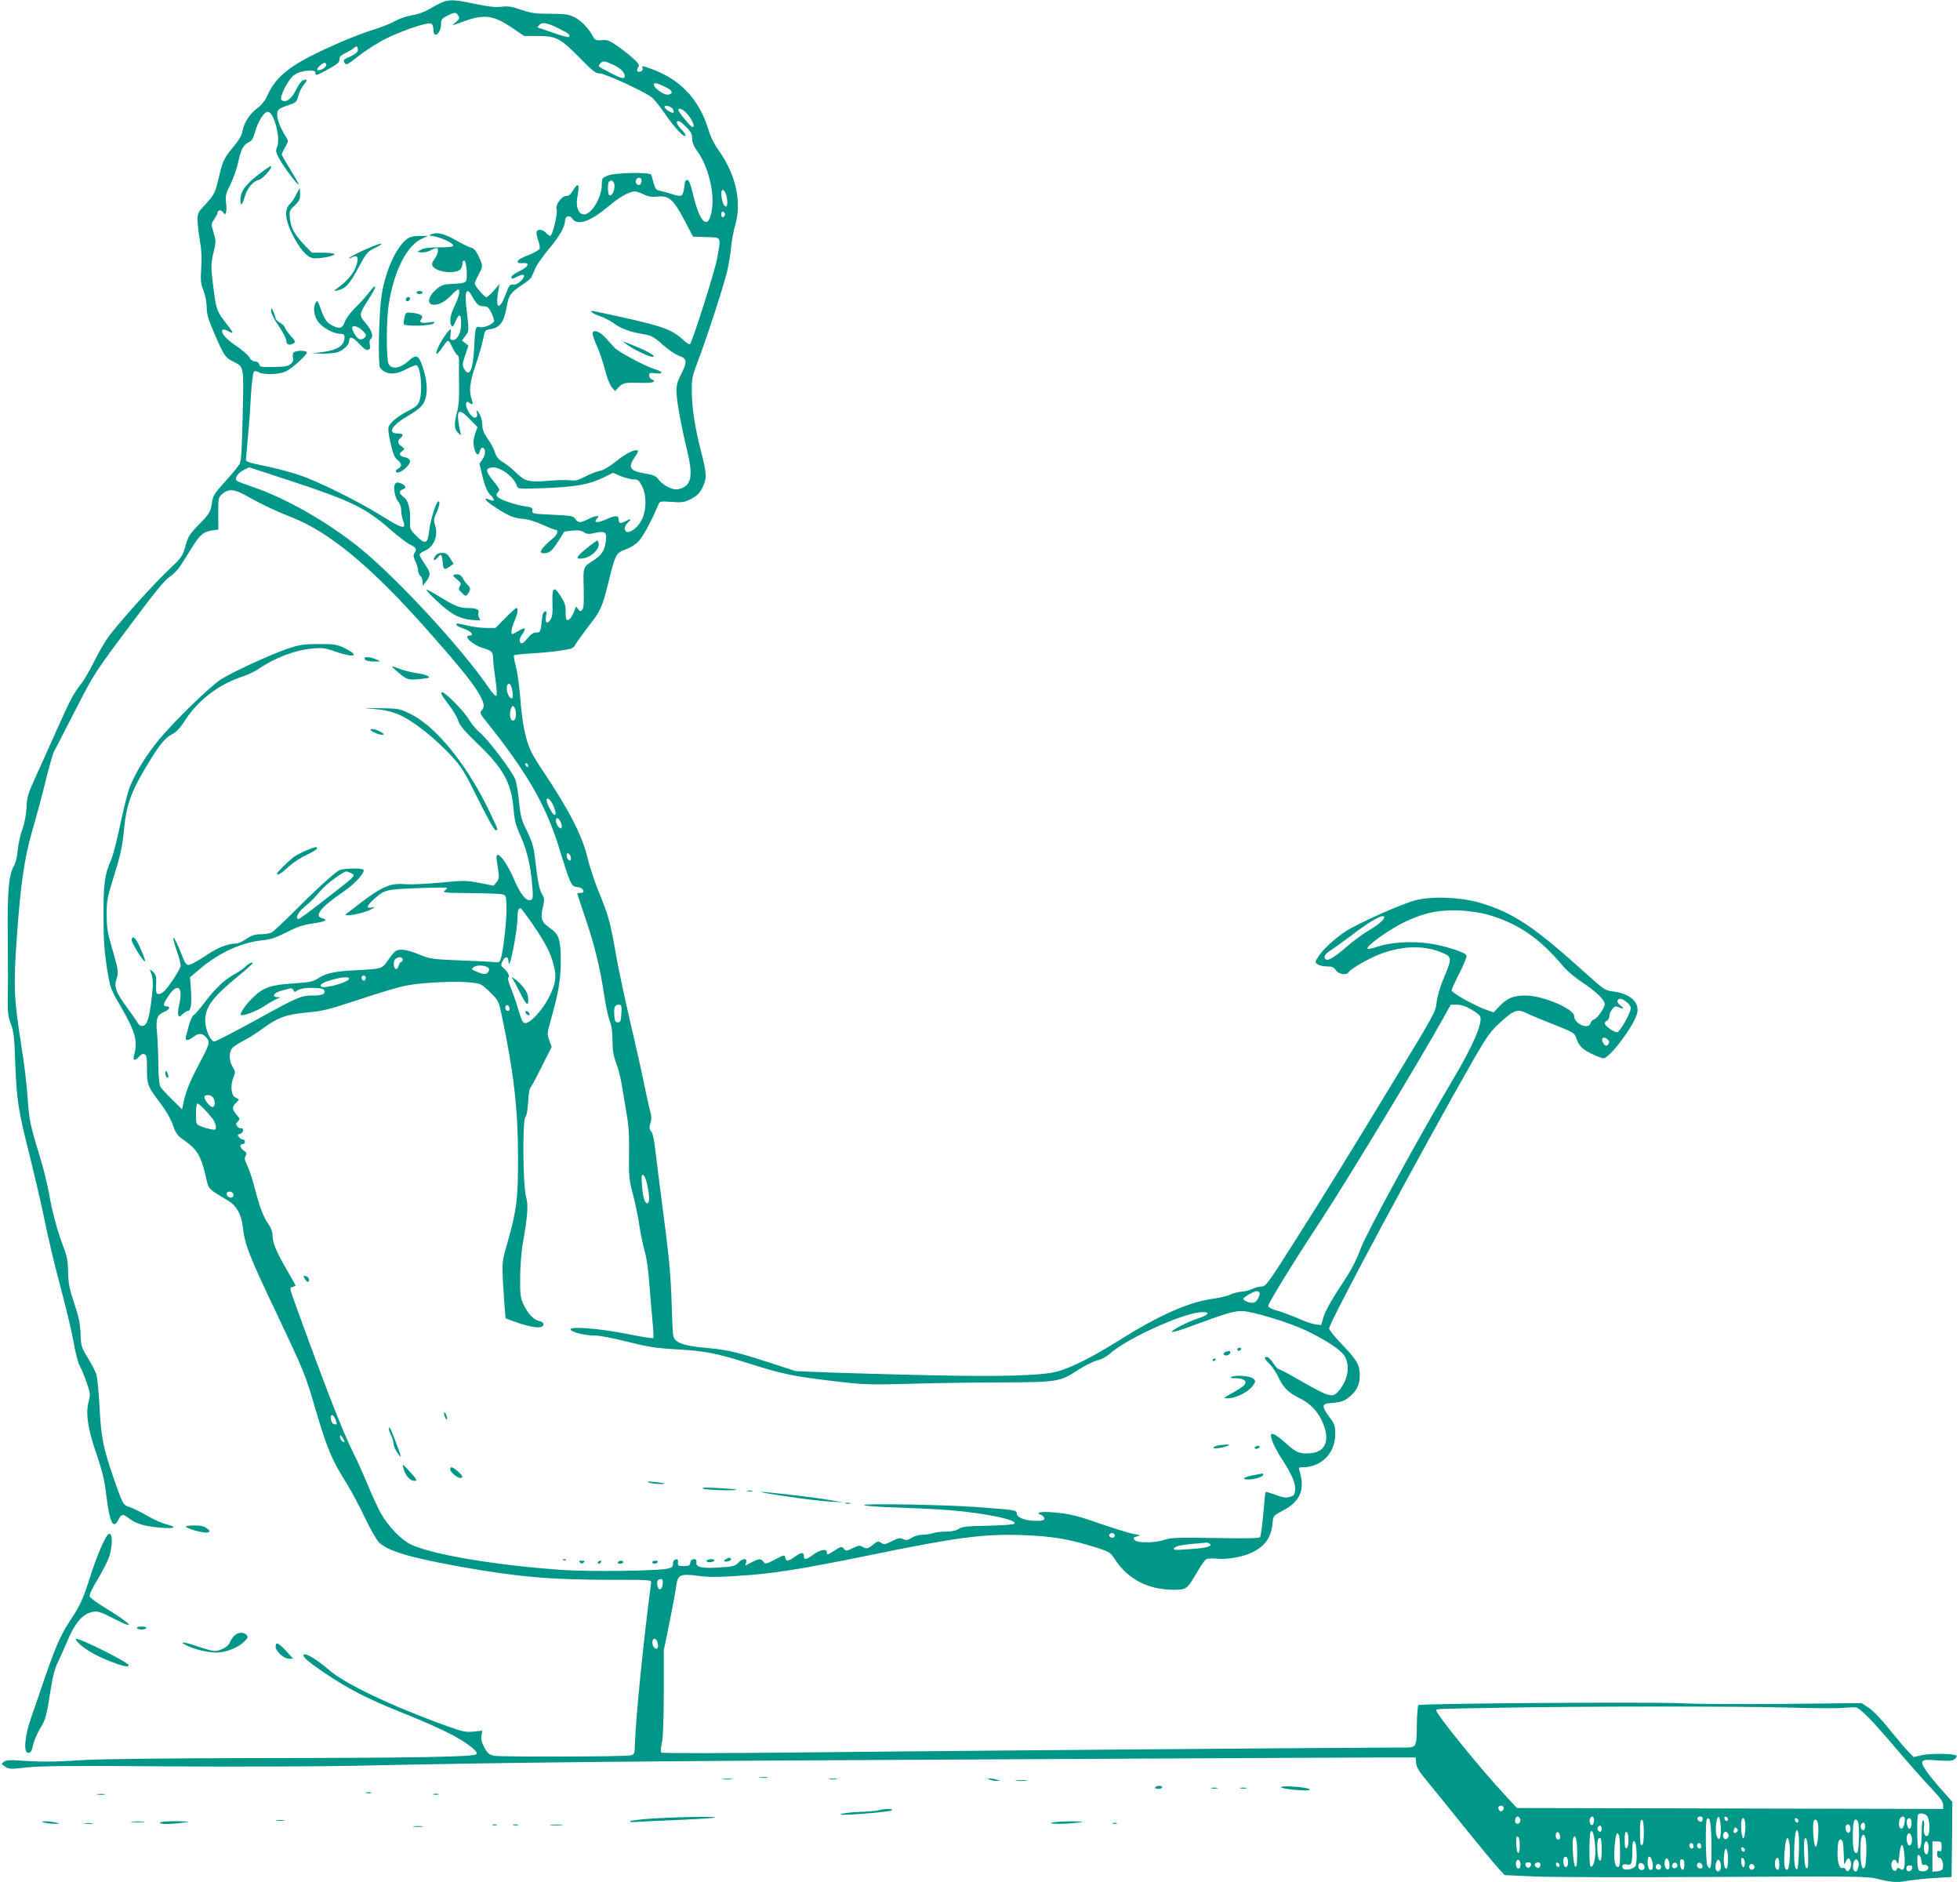 <?xml version="1.0" standalone="no"?>
<!DOCTYPE svg PUBLIC "-//W3C//DTD SVG 20010904//EN"
 "http://www.w3.org/TR/2001/REC-SVG-20010904/DTD/svg10.dtd">
<svg version="1.0" xmlns="http://www.w3.org/2000/svg"
 width="1280pt" height="1229pt" viewBox="0 0 1280 1229"
 preserveAspectRatio="xMidYMid meet">
<g transform="translate(0,1229) scale(0.1,-0.1)"
fill="#009688" stroke="none">
<path d="M2895 12278 c-16 -6 -55 -26 -85 -44 -35 -21 -78 -37 -118 -43 -36
-6 -85 -23 -115 -40 -29 -16 -92 -41 -142 -56 -49 -15 -142 -50 -205 -78 -322
-139 -424 -214 -487 -357 -12 -27 -37 -57 -61 -75 -51 -38 -88 -95 -98 -148
-4 -29 -22 -60 -56 -101 -64 -76 -74 -97 -98 -201 -25 -106 -30 -116 -91 -182
-45 -47 -49 -56 -49 -100 0 -26 7 -86 15 -133 11 -59 14 -114 9 -180 -5 -82
-3 -102 15 -148 12 -31 21 -75 21 -108 0 -45 10 -79 50 -171 62 -145 71 -158
123 -184 72 -37 69 -21 62 -348 -5 -222 -9 -300 -20 -320 -7 -14 -49 -65 -93
-113 -69 -76 -81 -94 -87 -135 -9 -65 -17 -78 -91 -153 -56 -58 -66 -74 -83
-135 -18 -67 -23 -74 -114 -160 -99 -94 -312 -331 -383 -425 -23 -30 -67 -104
-97 -165 -30 -60 -69 -128 -87 -150 -50 -62 -74 -109 -164 -311 -46 -104 -108
-241 -137 -304 -46 -102 -53 -124 -56 -195 -3 -50 -13 -102 -27 -140 -13 -33
-26 -93 -30 -134 -4 -45 -14 -87 -25 -105 -34 -55 -44 -171 -40 -471 1 -154 2
-329 0 -390 -2 -93 1 -119 20 -170 19 -51 23 -89 29 -265 9 -234 19 -301 95
-600 29 -118 67 -280 84 -360 40 -194 72 -329 131 -550 27 -102 59 -239 71
-305 11 -66 29 -134 39 -151 10 -17 30 -66 45 -108 25 -71 26 -81 15 -122 -22
-78 -8 -181 49 -344 39 -114 53 -172 65 -271 23 -186 45 -229 81 -159 19 37
27 37 70 4 43 -33 100 -49 197 -58 96 -9 121 2 47 21 -30 7 -88 33 -129 57
-41 24 -92 49 -113 56 -44 14 -44 14 -107 195 -66 191 -80 262 -90 459 -5 98
-15 195 -21 214 -7 20 -32 68 -56 107 -41 67 -44 76 -47 155 -2 66 -11 111
-41 200 -32 95 -39 131 -40 205 -2 71 -8 105 -29 159 -40 104 -72 220 -95 348
-11 64 -38 174 -60 244 -65 211 -71 243 -81 392 -5 78 -23 227 -40 330 -49
309 -53 391 -30 715 25 347 49 512 99 687 22 74 61 218 86 319 25 101 51 194
58 205 7 11 68 131 137 265 123 241 128 248 350 545 169 227 236 309 267 329
26 16 57 49 80 86 21 33 55 87 76 121 44 69 70 90 125 97 l38 5 -1 105 c0 102
1 105 28 129 42 36 80 31 172 -22 81 -46 187 -96 283 -133 239 -94 507 -314
857 -706 212 -238 314 -362 358 -436 40 -69 45 -94 22 -118 -12 -15 -10 -22
22 -61 284 -354 408 -572 497 -878 20 -65 44 -139 55 -164 17 -41 24 -47 53
-50 38 -3 55 -38 19 -38 -12 0 -21 -2 -21 -5 0 -3 25 -77 55 -166 59 -175 94
-318 121 -499 9 -63 25 -137 35 -163 13 -33 19 -74 19 -131 0 -64 6 -99 24
-147 13 -35 29 -95 35 -134 6 -38 20 -122 31 -185 16 -90 20 -150 18 -275 -2
-148 0 -168 26 -265 15 -58 34 -148 41 -200 8 -52 23 -126 34 -165 13 -42 25
-126 31 -210 6 -77 15 -189 21 -248 6 -60 8 -111 5 -114 -3 -3 -79 9 -168 27
-193 38 -391 53 -370 27 16 -19 95 -37 161 -37 26 0 119 -18 207 -40 134 -34
185 -42 319 -50 192 -11 264 -25 472 -91 220 -70 286 -84 543 -115 217 -26
236 -26 520 -19 162 5 432 9 600 9 354 1 375 5 487 79 43 28 100 57 127 64 28
7 64 26 80 41 105 97 468 264 596 274 68 5 58 -17 -18 -41 -75 -25 -184 -82
-166 -88 7 -2 74 19 150 48 193 71 252 89 302 89 66 0 314 -75 427 -130 127
-61 222 -124 246 -164 39 -65 21 -163 -44 -234 -37 -40 -60 -33 -263 84 -61
35 -116 64 -122 64 -7 0 -23 18 -37 40 -14 22 -32 40 -40 40 -23 0 -18 -13 16
-46 17 -16 44 -57 61 -92 30 -64 61 -94 135 -131 67 -33 114 -81 145 -146 57
-121 30 -203 -70 -213 -72 -6 -95 2 -156 58 -59 52 -94 75 -103 66 -13 -12 19
-87 68 -162 66 -100 91 -159 87 -203 -3 -30 -8 -37 -35 -45 -25 -7 -46 -4 -93
14 -33 12 -63 21 -65 18 -2 -2 -9 -67 -15 -143 -7 -77 -16 -145 -21 -151 -6
-8 -90 -10 -293 -6 -245 4 -290 3 -331 -12 -63 -21 -178 -22 -195 -1 -13 15
-12 16 30 28 8 2 -7 7 -34 11 -27 4 -126 35 -220 67 -132 47 -194 63 -272 71
-103 12 -163 5 -116 -13 12 -4 22 -15 22 -24 0 -12 -12 -15 -55 -15 -69 0
-125 22 -125 48 0 22 -7 23 -260 42 -199 15 -744 25 -737 13 4 -6 92 -12 214
-16 114 -4 269 -11 343 -17 237 -20 450 -64 424 -89 -5 -5 -83 -11 -174 -13
-137 -2 -169 -6 -190 -21 -16 -11 -43 -17 -80 -17 -30 0 -71 -5 -90 -11 -19
-6 -50 -10 -68 -10 -19 1 -48 -8 -67 -19 -27 -17 -37 -18 -58 -9 -20 9 -32 7
-73 -14 -44 -22 -51 -23 -70 -10 -19 12 -24 11 -52 -12 -34 -28 -44 -30 -71
-13 -15 9 -27 7 -62 -10 -39 -19 -45 -20 -55 -7 -15 20 -23 19 -66 -10 -43
-29 -48 -30 -48 -10 0 25 -44 17 -88 -15 -49 -35 -62 -37 -62 -10 0 27 -19 25
-60 -5 -41 -30 -58 -32 -62 -5 -3 20 -6 19 -66 -12 -59 -31 -64 -32 -76 -15
-17 22 -28 22 -78 -4 l-41 -21 6 21 c7 30 -23 28 -52 -3 -20 -21 -35 -25 -119
-30 -116 -8 -158 1 -154 32 2 16 -2 22 -17 22 -13 0 -21 -8 -23 -22 -3 -20 -9
-23 -43 -23 -36 0 -40 2 -37 23 1 18 -2 23 -15 20 -11 -2 -18 -12 -18 -28 0
-19 -7 -26 -35 -32 -68 -15 -500 -21 -680 -9 -438 30 -854 100 -995 166 -65
31 -150 119 -198 205 -20 36 -59 120 -86 187 -28 67 -71 163 -96 212 -68 136
-178 418 -381 979 -33 91 -33 94 -14 99 11 3 20 7 20 10 0 2 -27 51 -61 109
-68 118 -89 171 -89 220 0 22 -11 49 -29 75 -31 42 -55 107 -92 249 -12 47
-32 105 -44 130 -18 36 -20 49 -11 63 9 16 7 22 -11 34 -26 18 -31 43 -8 43 8
0 15 7 15 15 0 8 -6 15 -14 15 -7 0 -19 7 -26 16 -11 13 -10 16 9 21 22 6 26
40 4 36 -6 -1 -17 4 -24 13 -10 12 -9 18 4 31 15 15 14 19 -8 45 -31 36 -31
51 -3 78 12 11 20 21 17 22 -2 2 -13 8 -24 14 -26 14 -31 79 -11 128 14 34 14
39 -4 69 -26 42 -26 101 0 127 10 10 43 31 72 46 29 14 83 48 119 75 103 76
156 95 292 108 105 9 143 19 343 85 124 42 262 83 307 91 99 20 327 31 421 20
66 -7 71 -9 126 -63 57 -57 57 -57 79 -162 76 -363 104 -605 104 -910 1 -276
-9 -352 -68 -560 -35 -121 -36 -129 -31 -245 4 -66 9 -150 12 -187 l6 -66 57
-21 c75 -28 149 -43 172 -36 29 9 23 33 -10 40 -37 8 -74 48 -103 110 -20 44
-22 65 -21 175 0 69 8 167 17 220 32 177 37 252 22 305 -21 68 -25 497 -5 521
9 11 15 48 18 98 2 47 8 87 16 96 7 8 41 71 75 140 l63 125 -16 42 c-15 41
-15 46 13 143 46 162 62 256 62 369 0 145 -10 179 -67 219 -59 41 -67 65 -50
137 12 52 11 60 -6 89 -18 30 -28 84 -47 249 -7 58 -20 98 -50 160 -36 72 -43
96 -52 191 -6 60 -17 125 -24 145 -17 50 -178 263 -231 307 -24 19 -57 59 -74
88 -27 48 -152 176 -172 176 -16 0 -9 -15 41 -80 28 -36 56 -83 62 -105 9 -31
37 -64 123 -147 173 -165 226 -262 239 -432 6 -72 14 -105 46 -175 43 -96 66
-196 76 -325 6 -75 5 -86 -10 -92 -29 -11 -69 39 -110 137 -56 130 -126 207
-112 122 18 -117 18 -118 -1 -142 l-19 -24 -92 18 c-86 17 -102 17 -259 2 -93
-9 -196 -13 -229 -10 -90 8 -147 -15 -273 -110 -58 -44 -108 -82 -110 -84 -29
-23 110 1 159 28 32 18 32 19 8 14 -39 -8 -35 9 13 53 70 63 77 65 284 73 105
4 192 5 194 3 3 -2 -4 -11 -15 -19 -17 -13 1 -15 161 -16 99 -1 194 -4 210 -8
30 -6 30 -7 33 -79 3 -71 -19 -276 -36 -337 -7 -26 -13 -30 -38 -27 -16 2
-117 7 -224 11 -187 8 -198 9 -273 39 -81 34 -132 40 -158 19 -8 -7 -30 -33
-47 -59 -37 -54 -37 -54 -212 -63 -136 -7 -191 -19 -242 -53 -33 -21 -55 -26
-163 -33 -145 -9 -197 -27 -263 -92 -46 -44 -88 -105 -79 -113 11 -11 95 20
152 56 33 22 71 43 85 49 24 9 24 10 3 10 -40 1 -26 29 20 41 23 6 50 13 60
16 10 3 20 -1 23 -11 6 -14 9 -14 30 0 14 9 46 15 83 15 67 0 91 -6 91 -25 0
-18 -23 -25 -83 -25 -73 -1 -94 -10 -371 -163 -137 -75 -257 -137 -266 -137
-25 0 -60 79 -60 135 0 90 46 152 216 292 52 42 94 81 94 85 0 11 -33 -7 -49
-26 -7 -8 -41 -31 -75 -50 -65 -37 -120 -89 -199 -193 -26 -34 -54 -66 -62
-71 -8 -4 -22 -32 -30 -62 -8 -30 -17 -65 -21 -77 -8 -29 14 -31 49 -3 34 27
61 25 86 -6 24 -31 23 -36 -58 -189 -53 -100 -80 -168 -96 -249 l-6 -29 -65
64 c-36 35 -71 73 -77 84 -7 12 -12 67 -13 140 0 66 -4 159 -8 206 -10 100 -2
122 50 144 34 14 39 35 8 35 -20 0 -18 15 10 58 64 102 106 72 75 -53 -6 -25
-8 -52 -5 -61 6 -15 9 -15 29 5 13 11 29 21 35 21 19 0 25 47 19 136 l-6 83
72 61 c122 101 264 166 396 180 58 6 92 17 165 54 68 35 110 49 166 56 82 12
106 24 66 34 -58 14 -14 71 137 174 74 50 142 125 131 143 -8 13 -136 10 -160
-4 -37 -21 -164 -138 -294 -269 -69 -69 -135 -131 -147 -137 -12 -6 -43 -11
-70 -11 -37 0 -59 -7 -93 -30 -25 -16 -53 -30 -62 -30 -59 0 -126 -26 -206
-81 -48 -32 -97 -59 -109 -59 -17 0 -26 13 -47 68 -52 132 -74 149 -31 22 14
-40 25 -83 25 -94 0 -19 -62 -117 -103 -163 -11 -13 -29 -23 -39 -23 -19 0
-21 7 -18 80 1 36 -4 50 -21 65 -21 19 -22 19 -16 2 18 -48 19 -77 8 -171 -16
-135 -30 -180 -58 -184 -14 -2 -26 4 -33 19 -7 12 -38 57 -70 100 -70 94 -86
136 -71 181 17 47 14 66 -25 200 -31 104 -37 138 -37 223 -1 88 4 114 35 215
54 171 66 224 78 345 16 168 50 257 170 451 71 114 101 149 151 174 22 12 48
40 72 78 84 136 225 245 387 297 30 10 73 30 95 45 112 77 241 125 358 136 62
5 82 3 146 -20 124 -43 166 -30 64 21 -54 26 -67 28 -173 28 -103 -1 -124 -4
-209 -33 -114 -40 -355 -151 -430 -199 -70 -45 -298 -267 -400 -389 -86 -103
-156 -218 -194 -314 -14 -36 -41 -146 -62 -244 -20 -98 -47 -203 -60 -232 -42
-94 -50 -156 -49 -369 0 -154 6 -231 22 -334 22 -132 23 -137 88 -248 100
-173 116 -231 88 -330 -8 -30 12 -30 35 -1 11 13 24 19 34 15 14 -5 17 -22 17
-97 0 -104 3 -111 87 -223 36 -47 69 -104 82 -143 21 -58 29 -69 83 -106 73
-52 100 -96 129 -217 24 -103 9 -86 150 -171 53 -32 85 -89 94 -165 13 -122
39 -188 228 -585 171 -361 181 -384 246 -607 78 -264 106 -332 204 -487 28
-45 81 -144 118 -221 36 -77 80 -152 95 -167 61 -56 200 -98 529 -157 375 -67
583 -85 980 -86 264 0 270 0 267 -20 -50 -378 -99 -870 -105 -1040 -2 -75 -3
-80 -27 -86 -31 -9 -841 -11 -892 -3 -32 6 -42 14 -64 53 -18 33 -24 55 -20
78 l5 33 -57 -6 c-50 -5 -72 0 -170 35 -371 134 -675 279 -780 373 -69 60
-146 107 -158 95 -12 -12 24 -44 130 -116 157 -107 284 -172 506 -261 244 -98
377 -163 449 -220 40 -32 50 -45 41 -54 -17 -17 -389 -24 -1445 -25 -608 -1
-1013 -6 -1125 -13 -181 -12 -266 -13 -410 -3 -65 5 -90 3 -104 -8 -19 -14
-19 -15 8 -32 25 -17 36 -17 141 -5 88 10 292 12 921 7 445 -3 996 -1 1224 4
1031 22 1762 30 4025 41 1331 7 2528 13 2660 13 l240 0 3 -36 c2 -27 19 -55
69 -115 36 -43 143 -176 238 -294 95 -118 195 -239 222 -269 l49 -54 194 -9
c107 -5 638 -6 1180 -3 885 5 992 4 1050 -10 103 -26 139 -28 209 -15 37 6
116 15 176 18 l110 7 3 245 2 245 -71 80 c-93 106 -132 162 -125 182 6 13 20
15 99 9 73 -5 96 -4 112 8 11 8 16 18 12 23 -14 14 -168 16 -225 3 l-55 -12
-33 34 c-19 18 -73 83 -122 143 -51 65 -107 123 -136 143 l-49 32 -507 -5
c-279 -3 -581 -1 -671 4 -200 10 -1704 -1 -1716 -12 -4 -5 -9 -59 -10 -120 -3
-168 4 -157 -111 -157 -414 -1 -2982 -22 -3801 -31 -632 -7 -1017 -7 -1022 -2
-6 6 -5 28 3 59 8 33 12 143 13 329 l0 280 37 180 c20 99 40 206 44 238 9 76
25 83 144 68 62 -9 130 -9 248 -1 244 15 411 42 868 135 572 118 750 141 999
132 201 -7 309 -26 493 -84 77 -25 84 -30 113 -74 83 -129 217 -199 384 -199
84 0 88 4 154 117 23 40 49 77 58 82 10 5 40 7 69 4 67 -7 175 12 234 42 88
45 125 101 132 205 3 31 9 37 62 65 118 60 151 139 112 263 -6 19 -4 22 21 22
123 0 213 92 213 217 0 54 -4 65 -40 113 -48 65 -48 84 0 88 74 5 102 14 136
44 47 42 64 77 64 138 0 69 -18 100 -116 202 -46 48 -84 95 -84 104 0 39 616
1185 946 1761 89 153 107 179 177 242 86 79 109 86 176 51 21 -10 98 -42 170
-70 113 -44 134 -56 141 -78 21 -61 37 -78 99 -110 35 -17 72 -32 82 -32 40 0
197 208 220 292 19 73 -44 131 -159 145 -48 5 -59 13 -169 112 -348 314 -480
402 -700 467 -128 37 -307 44 -419 16 -86 -22 -369 -147 -456 -203 -66 -42
-152 -121 -180 -167 -21 -34 -21 -35 -3 -48 10 -8 38 -14 61 -14 33 0 45 -5
58 -25 17 -26 69 -35 82 -14 14 23 129 89 203 118 151 58 292 61 413 9 60 -26
61 -35 7 -163 -26 -63 -43 -121 -47 -159 -5 -59 -15 -78 -260 -481 -347 -572
-465 -762 -675 -1093 -168 -265 -181 -282 -209 -282 -16 0 -43 -7 -60 -16 -16
-8 -49 -17 -72 -18 -23 -2 -55 -10 -72 -19 -16 -8 -68 -21 -114 -27 -161 -23
-348 -106 -613 -272 -175 -110 -309 -177 -402 -203 -99 -27 -372 -35 -845 -24
-239 5 -532 14 -650 18 l-215 9 -175 57 c-218 70 -265 81 -415 95 -147 13
-202 35 -209 83 -3 18 -7 113 -10 212 -6 190 -17 307 -66 675 -16 124 -35 270
-41 325 -7 64 -16 106 -26 118 -13 14 -14 24 -6 52 9 27 8 48 -3 88 -7 28 -23
99 -35 157 -11 58 -51 238 -89 400 -38 162 -81 363 -95 445 -38 219 -49 260
-109 408 -31 74 -67 182 -80 240 -34 141 -119 307 -286 557 -32 47 -67 104
-79 128 -36 71 -61 187 -72 340 -6 80 -19 177 -29 216 -10 39 -16 74 -14 77 2
3 50 9 106 12 57 3 143 11 192 18 83 12 90 15 105 42 9 16 45 66 79 111 85
108 94 128 135 292 45 183 50 194 111 216 27 9 65 32 83 50 29 28 89 138 131
240 11 26 12 26 89 21 66 -5 85 -2 118 15 49 24 70 46 90 95 21 51 19 79 -15
213 -41 158 -62 291 -62 399 -1 82 3 100 39 195 59 154 169 493 192 590 11 47
23 119 26 160 4 41 16 104 26 139 45 149 5 331 -107 488 -28 39 -55 92 -66
132 -65 215 -198 348 -415 415 -18 6 -22 4 -17 -8 4 -10 -1 -18 -10 -22 -23
-9 -32 3 -19 25 10 16 6 24 -25 53 -20 20 -66 57 -102 82 -57 41 -70 47 -109
44 -41 -3 -45 -1 -63 32 -29 52 -78 100 -123 121 -31 15 -64 19 -152 19 -95 0
-125 4 -188 26 -61 21 -86 25 -128 20 -39 -5 -85 0 -172 18 -130 28 -164 30
-210 14z m99 -92 c9 -14 5 -22 -19 -42 -30 -24 -29 -24 53 6 137 50 196 41
326 -48 l69 -47 91 0 c118 0 147 -15 274 -145 85 -87 103 -100 131 -100 32 0
271 -109 334 -153 15 -10 54 -58 86 -105 62 -91 126 -160 138 -149 3 4 -8 22
-25 40 -33 33 -41 57 -21 57 6 0 29 -17 50 -39 31 -31 39 -46 39 -75 0 -25 10
-51 34 -83 72 -102 113 -269 95 -383 -21 -137 -78 -91 -122 98 -16 67 -28 97
-37 97 -8 0 -16 -7 -17 -15 -13 -100 -13 -100 -92 -75 -25 8 -58 17 -73 20
-22 4 -29 13 -39 48 -6 23 -13 48 -15 55 -5 19 -232 16 -284 -4 -39 -16 -40
-18 -40 -63 -1 -81 -67 -191 -116 -191 -36 0 -55 50 -44 110 18 89 7 105 -29
45 -14 -25 -27 -35 -45 -35 -29 0 -72 -61 -61 -88 9 -22 -27 -172 -41 -172 -6
0 -19 9 -29 20 -21 23 -53 26 -61 7 -2 -7 2 -32 10 -55 9 -23 13 -49 10 -56
-3 -8 -31 -24 -62 -37 -31 -12 -63 -27 -69 -32 -23 -17 -14 -28 20 -25 51 5
40 -23 -20 -52 -29 -14 -53 -31 -53 -37 0 -17 5 -16 41 2 43 23 56 8 23 -27
-19 -19 -37 -28 -53 -26 -21 3 -27 -5 -50 -67 -41 -108 -68 -91 -46 30 l7 40
-37 -42 c-20 -24 -42 -43 -48 -43 -14 0 -77 74 -77 89 0 5 11 31 25 57 30 57
30 57 1 120 -18 39 -31 53 -52 58 -16 4 -58 25 -94 46 -73 42 -123 56 -159 42
-23 -8 -23 -9 13 -15 48 -8 126 -45 126 -60 0 -8 -29 -12 -92 -12 -65 0 -101
-5 -118 -15 l-25 -15 27 -3 c15 -2 40 4 57 12 16 9 35 16 41 16 18 0 11 -39
-12 -71 -17 -23 -20 -34 -12 -47 24 -39 142 -53 179 -22 8 7 15 24 15 37 0 15
5 23 13 21 14 -5 22 -116 9 -136 -6 -8 -34 -14 -79 -15 -58 -2 -75 -6 -104
-28 -64 -49 -77 -109 -24 -109 35 0 73 21 114 64 19 20 39 36 43 36 16 0 6
-47 -22 -105 -30 -59 -37 -108 -21 -133 6 -10 13 -2 25 27 26 66 42 51 36 -34
-3 -45 -27 -85 -51 -85 -18 0 -21 5 -17 35 2 19 3 35 1 35 -10 0 -50 -55 -74
-102 -30 -59 -25 -79 8 -33 54 76 48 75 77 17 14 -29 30 -52 35 -52 5 0 9 -21
9 -47 -1 -27 -1 -97 0 -158 2 -73 -3 -129 -13 -165 -21 -77 -19 -113 7 -136
21 -19 21 -19 14 6 -4 14 -10 47 -13 74 -9 73 10 76 73 11 l52 -54 -16 -46
c-11 -33 -12 -57 -6 -87 11 -49 29 -60 38 -23 4 15 12 25 19 22 20 -6 19 -45
-2 -76 l-20 -28 21 -88 c17 -66 29 -94 51 -117 33 -33 29 -47 -8 -30 -40 18
-29 -4 18 -36 96 -65 140 -85 195 -89 35 -2 84 -16 132 -38 43 -19 83 -35 89
-35 20 0 11 -30 -16 -53 -84 -69 -103 -105 -53 -99 32 3 48 18 88 82 19 30 36
56 37 58 2 2 26 5 54 8 36 3 58 0 74 -11 20 -13 33 -14 70 -5 70 15 81 7 73
-54 -6 -58 -28 -91 -77 -123 -73 -46 -71 -41 -67 -183 2 -97 0 -132 -10 -142
-11 -11 -16 -10 -27 6 -14 19 -15 19 -20 0 -12 -39 -31 -69 -46 -72 -12 -2
-15 8 -15 50 1 44 -5 63 -33 106 -44 70 -57 58 -53 -50 2 -60 -1 -86 -13 -104
-22 -33 -37 -21 -29 23 5 28 4 35 -7 31 -8 -3 -15 -15 -17 -29 -11 -107 -12
-109 -40 -109 -19 0 -35 -11 -55 -35 -15 -19 -32 -35 -38 -35 -21 0 -20 30 2
59 29 40 19 49 -24 22 -19 -11 -37 -21 -41 -21 -12 0 -6 39 14 85 21 48 26 85
12 85 -4 0 -37 -29 -72 -65 l-64 -65 -61 0 c-33 0 -87 7 -120 15 -72 17 -75
17 -75 6 0 -5 23 -17 50 -26 47 -16 70 -45 35 -45 -44 0 25 -63 88 -81 58 -17
67 -26 67 -65 0 -19 7 -80 15 -136 9 -60 12 -105 7 -110 -6 -6 -27 17 -52 54
-171 252 -599 715 -840 910 -212 171 -485 326 -700 399 -52 18 -99 35 -103 40
-17 14 5 50 42 69 l38 19 271 -89 c393 -129 489 -176 647 -314 53 -46 111 -91
130 -100 43 -21 49 -30 33 -55 -10 -16 -9 -26 5 -56 9 -20 17 -46 17 -59 0
-13 7 -29 15 -36 8 -7 15 -24 15 -39 l0 -26 20 25 c35 44 34 59 -4 114 -20 29
-36 58 -36 64 0 6 15 18 34 26 60 25 90 100 67 168 -10 29 -8 42 9 79 21 46
26 84 11 74 -16 -9 -52 -129 -59 -196 -9 -81 -26 -86 -84 -27 -41 41 -42 45
-40 100 4 75 -13 134 -43 154 -30 20 -32 40 -4 49 26 9 19 27 -15 40 -21 7
-29 6 -36 -5 -14 -22 0 -92 21 -116 11 -11 19 -35 19 -54 0 -18 5 -49 12 -67
23 -63 0 -58 -138 28 -156 97 -416 226 -539 267 -49 17 -135 40 -190 52 -166
35 -160 33 -158 61 1 13 7 74 12 134 6 61 15 179 19 263 5 84 14 158 20 164 7
7 17 6 33 -3 32 -17 126 -15 172 4 42 18 149 115 141 128 -7 12 -65 11 -83 0
-9 -6 -11 -18 -8 -34 5 -17 1 -30 -14 -43 -17 -15 -38 -19 -111 -20 -81 -2
-91 0 -95 17 -3 11 -14 19 -27 19 -14 0 -28 10 -37 26 -7 15 -47 49 -87 76
-69 46 -104 89 -88 105 4 4 21 0 37 -9 39 -23 37 -13 -11 47 -62 78 -68 94
-84 220 -20 149 -20 173 0 253 15 60 15 69 -1 122 -17 57 -17 59 4 88 11 17
21 35 21 40 0 21 23 25 36 7 12 -17 14 -17 20 -1 4 9 4 38 0 64 -5 42 -2 57
30 120 19 40 42 105 50 145 17 81 34 113 70 129 18 8 29 26 40 67 20 71 58
131 83 131 40 0 85 -172 61 -229 -11 -26 -9 -35 14 -78 30 -55 126 -182 126
-166 0 5 -25 49 -55 98 -30 48 -55 91 -55 97 0 5 10 27 23 48 20 36 21 42 7
62 -56 87 -75 163 -47 185 6 6 35 18 62 27 47 15 52 19 63 60 6 24 23 58 38
75 16 19 21 31 12 31 -24 0 -41 -18 -67 -71 -28 -57 -69 -85 -93 -61 -16 16
44 135 84 163 41 29 138 40 138 15 0 -21 3 -21 69 14 77 42 90 53 88 75 -1 13
10 25 38 38 22 11 48 26 57 34 16 14 18 14 24 -2 8 -20 -11 -39 -64 -61 -28
-12 -31 -17 -22 -34 10 -18 16 -15 93 45 45 36 127 88 182 115 109 53 266 106
290 96 9 -3 15 -18 15 -35 0 -16 4 -32 9 -36 17 -10 41 26 41 64 0 34 4 39 43
59 47 24 56 24 71 -2z m655 -82 c67 -33 78 -43 65 -56 -3 -3 -49 9 -102 28
-53 19 -99 34 -101 34 -2 0 2 7 9 15 19 23 51 18 129 -21z m358 -238 c47 -22
73 -49 73 -75 0 -19 -28 -12 -97 25 -82 43 -79 40 -63 59 17 20 26 19 87 -9z
m-1877 -1 c0 -18 -46 -42 -58 -31 -7 8 33 46 49 46 5 0 9 -7 9 -15z m2223
-147 c41 -20 45 -41 9 -46 -25 -4 -92 43 -92 65 0 17 23 11 83 -19z m41 -140
c5 -9 7 -20 4 -23 -8 -8 -58 24 -58 37 0 15 42 4 54 -14z m88 -25 c39 -43 61
-93 40 -93 -10 0 -92 99 -92 111 0 18 27 8 52 -18z m-292 -442 c0 -11 -5 -23
-11 -27 -15 -9 -33 12 -26 30 9 23 37 20 37 -3z m-177 -39 c-1 -35 -20 -65
-34 -56 -11 6 -12 78 -2 88 17 17 38 -1 36 -32z m727 -48 c14 -37 13 -87 -2
-82 -22 8 -39 108 -18 108 6 0 15 -12 20 -26z m-536 -3 c28 -15 50 -18 84 -15
79 9 107 -14 178 -147 l60 -114 87 -3 c101 -3 96 6 71 -136 -13 -79 -162 -547
-178 -563 -3 -4 -19 5 -34 19 -93 85 -135 99 -591 196 -42 9 -14 -15 38 -33
26 -8 66 -29 88 -45 49 -36 102 -56 190 -71 58 -10 72 -17 131 -70 36 -32 84
-65 106 -72 53 -18 56 -38 15 -119 -26 -50 -32 -74 -31 -118 1 -60 30 -218 68
-375 41 -169 31 -231 -41 -255 -29 -9 -41 -8 -78 8 -24 11 -53 33 -65 49 -18
25 -32 32 -87 41 -102 17 -116 39 -70 107 15 20 24 39 21 42 -14 14 -75 -15
-139 -66 -46 -37 -86 -61 -109 -65 -21 -4 -63 -20 -95 -37 -47 -25 -66 -29
-98 -25 -22 3 -86 2 -143 -3 -126 -11 -152 -5 -212 53 -25 24 -63 55 -86 69
-29 18 -43 35 -52 64 -6 21 -27 61 -47 88 -25 36 -35 61 -35 88 0 21 -7 51
-15 67 -17 34 -30 40 -20 11 7 -25 -11 -37 -31 -20 -23 19 -46 69 -40 86 5 12
9 13 21 3 21 -18 27 -8 15 24 -19 50 -11 117 27 225 20 58 41 133 48 166 11
58 12 60 47 66 65 10 90 46 108 151 13 72 24 88 106 142 26 17 51 38 54 46 4
8 16 35 27 60 11 25 51 81 88 125 70 83 104 144 105 183 0 32 30 41 48 14 32
-48 117 -19 232 78 76 64 139 99 175 100 12 0 38 -9 59 -19z m531 -131 c0 -7
-6 -15 -12 -17 -8 -3 -13 4 -13 17 0 13 5 20 13 18 6 -3 12 -11 12 -18z
m-1650 -537 c28 -51 42 -63 75 -63 24 0 32 -7 50 -45 12 -24 19 -49 15 -55
-12 -20 -67 -42 -91 -36 -29 8 -31 0 -38 -142 -7 -140 -32 -189 -65 -130 -13
23 -12 32 7 88 l21 63 -21 17 -21 17 23 31 c24 32 24 23 4 199 -11 96 7 120
41 56z m194 -1133 c42 -21 86 -67 96 -101 7 -22 9 -22 184 -16 201 8 289 24
380 68 l64 32 51 -22 c28 -11 66 -21 83 -21 28 0 36 -6 55 -42 31 -60 31 -156
0 -220 -35 -71 -112 -110 -112 -57 0 10 10 27 22 39 26 24 18 26 -21 5 -31
-16 -41 -12 -41 17 0 23 -23 23 -79 -2 -62 -28 -91 -24 -59 8 20 20 -17 15
-62 -8 -50 -25 -64 -25 -82 1 -13 20 -26 22 -148 28 -130 6 -135 7 -133 27 2
18 -5 22 -45 28 -64 8 -168 44 -183 62 -10 12 -9 18 3 31 15 14 12 20 -28 70
-45 55 -53 78 -31 86 24 10 48 7 86 -13z m68 -1449 c4 -26 2 -41 -5 -41 -24 0
-44 75 -25 93 12 12 24 -9 30 -52z m19 -115 c9 -36 1 -71 -16 -71 -8 0 -16 11
-18 24 -5 30 6 71 18 71 5 0 12 -11 16 -24z m84 -367 c0 -6 -4 -7 -10 -4 -5 3
-10 11 -10 16 0 6 5 7 10 4 6 -3 10 -11 10 -16z m164 -260 c18 -46 20 -59 6
-59 -11 0 -50 73 -50 94 0 28 28 5 44 -35z m50 -112 c6 -15 6 -30 2 -34 -10
-10 -36 26 -36 50 0 26 23 16 34 -16z m64 -226 c3 -16 -1 -22 -10 -19 -7 3
-15 15 -16 27 -3 16 1 22 10 19 7 -3 15 -15 16 -27z m-1437 -101 c35 -19 50
-4 -234 -224 -54 -42 -102 -76 -107 -76 -25 0 -5 42 36 77 51 43 59 51 110
110 34 41 146 123 166 123 5 0 18 -5 29 -10z m1186 -332 c85 -125 119 -189
139 -270 20 -76 14 -118 -29 -206 -37 -77 -122 -172 -154 -172 -19 0 -26 13
-48 88 -14 48 -37 114 -51 147 -14 35 -20 61 -14 63 13 5 -6 40 -32 62 -17 14
-18 19 -7 43 16 35 39 35 40 0 2 -87 59 196 59 294 0 38 6 53 20 53 3 0 38
-46 77 -102z m6232 62 c200 -56 342 -152 495 -334 29 -35 84 -81 132 -112 84
-55 144 -113 144 -140 0 -23 -47 -92 -69 -99 -10 -3 -21 -15 -24 -25 -12 -46
-107 -5 -107 46 0 47 -205 134 -316 134 -80 0 -120 -16 -171 -69 l-39 -41 -40
14 c-86 30 -234 113 -234 131 0 6 23 56 51 111 29 56 50 108 46 116 -8 21
-147 65 -252 79 -112 15 -245 6 -326 -21 -34 -12 -64 -18 -68 -15 -15 16 148
132 253 180 125 58 217 76 356 70 53 -3 128 -14 169 -25z m-669 -20 c0 -15
-41 -49 -110 -91 -36 -21 -96 -66 -135 -100 -76 -66 -120 -93 -135 -84 -20 13
-9 36 30 60 22 14 77 54 123 88 137 106 227 156 227 127z m-6410 -275 c0 -8
-4 -15 -10 -15 -5 0 -12 -11 -16 -25 -4 -14 -11 -24 -18 -22 -16 5 -20 46 -6
63 16 19 50 18 50 -1z m562 -58 c8 -14 -9 -37 -29 -37 -7 0 -30 7 -51 16 -36
15 -36 16 -17 30 22 17 85 11 97 -9z m-804 -64 c-4 -22 -22 -20 -26 1 -2 10 3
16 13 16 10 0 15 -7 13 -17z m-108 -2 c0 -24 -164 -70 -183 -52 -13 12 14 28
73 44 64 18 110 21 110 8z m8341 -152 c16 -11 29 -30 29 -41 0 -30 -72 -158
-89 -158 -21 0 -81 43 -81 58 0 7 7 15 15 18 8 4 15 16 15 29 0 13 8 33 19 46
16 21 22 22 45 11 32 -14 34 -6 4 17 -12 10 -18 23 -14 29 10 17 24 15 57 -9z
m-7293 -42 c2 -10 -3 -17 -12 -17 -10 0 -16 9 -16 21 0 24 23 21 28 -4z m730
-34 c-3 -50 -6 -58 -23 -58 -16 0 -21 8 -23 44 -4 55 2 71 28 71 19 0 21 -5
18 -57z m5550 26 c29 -16 56 -37 59 -46 16 -43 -49 -194 -177 -409 -215 -361
-558 -989 -601 -1099 -40 -104 -59 -139 -149 -276 -48 -72 -86 -143 -96 -176
l-16 -55 -37 5 c-21 2 -75 21 -121 42 -47 20 -107 42 -135 49 -28 8 -51 20
-53 28 -3 14 161 281 340 553 173 263 665 1077 798 1318 l54 97 40 0 c27 0 59
-10 94 -31z m900 -216 c-2 -9 -8 -18 -15 -20 -14 -5 -37 33 -28 47 9 15 47 -9
43 -27z m-9119 -356 c18 -22 18 -61 0 -65 -17 -3 -62 56 -53 70 8 13 40 9 53
-5z m-1 -141 c12 -16 22 -39 22 -52 0 -21 -3 -23 -32 -17 -18 3 -48 12 -65 19
-32 13 -33 14 -33 77 0 35 3 67 7 71 7 7 54 -39 101 -98z m2839 -432 c15 -72
16 -111 4 -119 -17 -10 -33 35 -38 112 -5 62 -4 75 8 71 7 -2 19 -31 26 -64z
m-2704 -59 c4 -8 2 -17 -4 -21 -15 -9 -39 3 -39 21 0 19 36 20 43 0z m6702
-644 c8 -14 -16 -60 -35 -66 -21 -7 -70 11 -70 25 0 10 67 49 87 50 6 0 14 -4
18 -9z m-6035 -827 c13 -33 13 -34 -4 -34 -14 0 -26 21 -26 46 0 23 20 16 30
-12z m60 -147 c0 -5 -7 -4 -15 3 -8 7 -15 20 -15 29 1 13 3 13 15 -3 8 -11 15
-24 15 -29z m5030 -612 c0 -8 -6 -15 -14 -15 -17 0 -28 14 -19 24 12 12 33 6
33 -9z m619 -54 c26 -16 -20 -29 -134 -36 -101 -7 -109 -6 -94 9 10 12 44 19
110 25 52 4 96 9 99 9 3 1 11 -2 19 -7z m-3571 -263 c-4 -39 -25 -48 -34 -14
-7 29 1 46 22 46 11 0 14 -9 12 -32z m-34 -383 c9 -33 -1 -50 -20 -34 -18 15
-18 59 0 59 8 0 17 -11 20 -25z m7386 -424 c168 -5 330 -6 360 -2 30 3 65 5
78 3 31 -5 102 -77 276 -282 82 -96 182 -209 223 -251 53 -56 73 -84 73 -103
l0 -27 -1391 3 -1392 3 -79 85 c-150 160 -448 527 -448 551 0 12 -27 11 375
18 538 11 1579 11 1925 2z m-1860 -655 c0 -21 -21 -31 -30 -15 -5 7 -6 17 -4
21 9 14 34 9 34 -6z m2764 -52 c19 -18 22 -119 5 -130 -18 -11 -30 18 -24 58
3 20 1 40 -5 43 -6 4 -10 -23 -10 -74 0 -82 -6 -111 -21 -111 -10 0 -12 213
-2 223 11 12 41 7 57 -9z m-2657 -20 c8 -20 -13 -42 -27 -28 -12 12 -3 44 11
44 5 0 12 -7 16 -16z m483 -8 c0 -14 -5 -28 -10 -31 -13 -8 -24 20 -16 40 9
24 26 17 26 -9z m710 11 c0 -8 -3 -17 -7 -20 -9 -9 -34 13 -27 24 8 14 34 11
34 -4z m118 -57 c3 -70 -11 -100 -27 -57 -13 33 -2 129 13 124 6 -2 12 -32 14
-67z m47 52 c0 -18 -20 -15 -23 4 -3 10 1 15 10 12 7 -3 13 -10 13 -16z m1155
1 c0 -30 -12 -63 -21 -63 -15 0 -22 27 -15 55 7 28 36 34 36 8z m-1263 -168
c1 -149 -4 -177 -27 -136 -11 22 -14 294 -3 304 20 21 28 -25 30 -168z m221
101 c-2 -31 -7 -57 -13 -59 -11 -2 -20 97 -10 121 12 32 26 -6 23 -62z m347
56 c0 -18 -20 -15 -23 4 -3 10 1 15 10 12 7 -3 13 -10 13 -16z m737 1 c5 -24
-1 -53 -13 -53 -11 0 -23 46 -14 59 9 16 22 13 27 -6z m-1747 -78 c0 -54 -4
-80 -12 -82 -10 -4 -13 17 -13 82 0 65 3 86 13 83 8 -3 12 -29 12 -83z m1138
53 c7 -51 -4 -149 -17 -145 -11 4 -21 139 -12 164 9 23 24 14 29 -19z m261 16
c11 -28 7 -192 -5 -200 -20 -12 -29 19 -29 103 0 82 5 113 20 113 4 0 11 -7
14 -16z m46 -29 c0 -26 -14 -33 -25 -15 -9 14 1 40 15 40 5 0 10 -11 10 -25z
m-95 -15 c0 -13 -5 -25 -12 -27 -13 -5 -27 32 -18 47 11 18 30 5 30 -20z
m-1625 0 c0 -11 -4 -20 -9 -20 -14 0 -23 18 -16 30 10 17 25 11 25 -10z m882
-22 c-15 -15 -26 -4 -18 18 5 13 9 15 18 6 9 -9 9 -15 0 -24z m-925 -86 c6
-72 -5 -133 -25 -140 -9 -3 -12 24 -12 101 0 58 3 113 6 122 11 29 24 -7 31
-83z m1328 76 c9 -36 1 -233 -9 -233 -16 0 -22 47 -18 153 4 97 15 129 27 80z
m-1557 -16 c2 -15 -2 -22 -12 -22 -11 0 -16 9 -16 26 0 31 23 28 28 -4z m447
-27 c0 -30 -5 -50 -12 -52 -10 -4 -13 11 -13 52 0 41 3 56 13 53 7 -3 12 -23
12 -53z m652 39 c8 -21 -13 -42 -28 -27 -13 13 -5 43 11 43 6 0 13 -7 17 -16z
m-713 -10 c3 -9 6 -58 6 -110 0 -75 -3 -94 -14 -94 -21 0 -29 52 -21 141 7 76
16 97 29 63z m1910 -8 c7 -27 -1 -56 -15 -56 -12 0 -23 46 -15 65 8 23 23 18
30 -9z m-300 -13 c9 -38 4 -170 -6 -185 -16 -25 -28 16 -28 99 0 82 5 113 20
113 5 0 11 -12 14 -27z m-2259 -41 c0 -70 -19 -67 -23 4 -2 43 0 55 10 52 8
-3 13 -23 13 -56z m375 -48 c0 -72 -3 -95 -12 -92 -13 5 -24 157 -14 185 14
36 26 -7 26 -93z m160 20 c0 -56 -3 -75 -12 -72 -8 3 -14 27 -16 63 -3 62 1
85 18 85 6 0 10 -30 10 -76z m1225 44 c10 -52 2 -171 -12 -175 -19 -7 -26 35
-18 123 7 87 20 108 30 52z m123 -72 c2 -76 0 -97 -10 -94 -9 3 -14 34 -16
102 -2 76 0 97 10 94 9 -3 14 -34 16 -102z m226 78 c3 -9 6 -48 7 -87 1 -63 3
-69 12 -44 14 34 31 30 35 -10 4 -35 -23 -67 -34 -40 -3 9 -12 13 -19 11 -21
-8 -35 29 -35 95 0 61 6 91 20 91 4 0 11 -7 14 -16z m-1346 -73 c2 -43 -2 -78
-8 -86 -17 -21 -71 -30 -81 -14 -12 20 0 31 26 25 29 -7 35 7 35 91 0 47 3 64
13 61 8 -3 13 -30 15 -77z m1907 34 c0 -21 -5 -40 -11 -42 -15 -5 -25 35 -17
65 9 35 28 20 28 -23z m85 7 c0 -26 -3 -33 -15 -28 -11 4 -15 -1 -15 -19 0
-15 6 -25 15 -25 16 0 29 -37 23 -67 -2 -12 -14 -19 -36 -21 l-32 -3 0 99 0
99 30 0 c28 0 30 -3 30 -35z m-1620 2 c0 -16 -16 -19 -25 -4 -8 13 4 32 16 25
5 -4 9 -13 9 -21z m50 0 c0 -16 -16 -19 -25 -4 -8 13 4 32 16 25 5 -4 9 -13 9
-21z m1328 -70 c5 -70 -6 -96 -31 -75 -12 9 -16 8 -21 -5 -10 -25 -38 3 -34
34 4 33 26 40 37 11 6 -18 10 -7 15 50 9 91 28 83 34 -15z m-1043 48 c0 -18
-20 -15 -23 4 -3 10 1 15 10 12 7 -3 13 -10 13 -16z m-110 -60 c0 -34 -4 -62
-10 -63 -14 0 -21 35 -16 87 5 69 26 49 26 -24z m1263 -11 c2 -23 8 -31 17
-27 7 2 18 -1 24 -8 15 -18 -10 -39 -41 -34 -20 3 -23 9 -26 57 -2 40 0 52 10
49 7 -3 14 -19 16 -37z m-2308 -12 c0 -19 -5 -29 -15 -29 -15 0 -22 50 -9 63
12 12 24 -4 24 -34z m552 0 c3 -19 3 -38 -2 -43 -16 -16 -30 5 -30 45 0 50 21
49 32 -2z m111 -15 c1 -20 -3 -29 -13 -29 -16 0 -25 37 -15 62 8 23 25 3 28
-33z m492 13 c0 -39 -19 -38 -23 2 -3 24 0 32 10 29 7 -3 13 -17 13 -31z m225
-8 c0 -28 -4 -39 -12 -37 -24 8 -22 78 2 78 5 0 10 -18 10 -41z m-1690 -5 c0
-15 -6 -24 -15 -24 -15 0 -21 40 -9 53 12 11 24 -3 24 -29z m1070 0 c0 -45
-24 -42 -28 4 -2 24 1 32 12 32 12 0 16 -10 16 -36z m238 2 c4 -34 -12 -56
-29 -39 -14 14 -1 75 14 70 7 -2 13 -16 15 -31z m898 19 c8 -20 -4 -65 -17
-65 -15 0 -22 27 -15 55 7 28 24 33 32 10z m-2138 -22 c-2 -10 -10 -18 -18
-18 -8 0 -16 8 -18 18 -2 12 3 17 18 17 15 0 20 -5 18 -17z m62 3 c0 -8 -4
-17 -8 -20 -13 -8 -35 11 -28 23 10 16 36 14 36 -3z m125 -4 c0 -18 -20 -15
-23 4 -3 10 1 15 10 12 7 -3 13 -10 13 -16z m555 -13 c0 -12 -7 -19 -20 -19
-19 0 -28 28 -14 43 11 11 34 -5 34 -24z m215 10 c0 -7 -8 -15 -17 -17 -18 -3
-25 18 -11 32 10 10 28 1 28 -15z m163 -2 c2 -10 -3 -17 -12 -17 -18 0 -29 16
-21 31 9 14 29 6 33 -14z m-272 2 c10 -17 -13 -36 -27 -22 -12 12 -4 33 11 33
5 0 12 -5 16 -11z m610 0 c10 -17 -13 -36 -27 -22 -12 12 -4 33 11 33 5 0 12
-5 16 -11z m1032 -16 c-5 -26 -38 -29 -38 -4 0 15 6 21 21 21 14 0 19 -5 17
-17z"/>
<path d="M1693 11154 c-88 -66 -123 -114 -123 -168 0 -47 12 -38 29 21 15 54
54 100 90 108 27 6 91 78 80 90 -3 2 -37 -21 -76 -51z"/>
<path d="M1935 11021 c-10 -22 -28 -50 -41 -62 -38 -35 -33 -103 14 -196 47
-95 93 -149 133 -158 35 -8 151 14 143 27 -3 4 -37 8 -76 8 l-71 0 -44 45
c-68 71 -94 117 -99 176 -6 52 -4 55 30 87 30 28 36 41 36 73 0 21 -2 39 -3
39 -2 0 -12 -18 -22 -39z"/>
<path d="M2656 10728 c-70 -53 -142 -214 -165 -373 -17 -119 -23 -447 -9 -466
38 -47 95 -50 173 -9 31 16 61 28 66 25 27 -17 40 -167 19 -230 -10 -29 -22
-41 -69 -65 -64 -32 -116 -72 -131 -101 -7 -13 -4 -45 10 -110 16 -71 26 -96
45 -111 30 -24 32 -44 5 -58 -11 -6 -18 -15 -15 -20 16 -25 103 45 92 75 -4 8
-20 18 -37 21 -34 7 -38 21 -12 40 16 12 16 14 -5 29 -27 19 -29 37 -8 55 24
20 17 30 -20 30 -70 0 -33 57 77 119 31 18 68 45 82 61 44 53 44 155 -1 275
-21 56 -39 61 -83 20 -55 -50 -111 -60 -132 -22 -16 30 -16 287 1 392 35 219
118 382 216 426 l40 19 -55 -1 c-41 0 -63 -5 -84 -21z"/>
<path d="M2420 10676 c-70 -29 -140 -65 -140 -72 0 -2 9 0 21 7 32 17 43 -1
28 -49 -14 -49 -57 -103 -113 -144 -40 -30 -40 -30 -11 -24 52 12 78 40 135
147 49 91 61 107 97 124 81 39 69 47 -17 11z"/>
<path d="M2408 10378 c-18 -24 -58 -68 -89 -98 -32 -32 -61 -72 -68 -93 -14
-41 -33 -47 -80 -23 -38 20 -50 37 -76 108 -21 59 -23 61 -35 38 -19 -35 -6
-97 27 -132 33 -36 97 -67 136 -68 21 0 27 -5 27 -21 0 -55 -44 -85 -147 -98
l-68 -8 72 -2 c39 0 84 4 100 10 37 14 73 48 73 70 0 36 23 31 65 -15 30 -32
48 -44 60 -40 12 5 14 14 10 34 -3 16 -1 31 4 35 23 14 10 58 -29 103 -47 53
-47 57 16 156 41 65 51 86 40 86 -3 0 -20 -19 -38 -42z m-44 -243 c14 -13 26
-28 26 -33 0 -17 -27 -33 -44 -26 -17 6 -46 53 -46 74 0 19 37 10 64 -15z"/>
<path d="M2720 10380 c0 -5 9 -10 20 -10 11 0 20 5 20 10 0 6 -9 10 -20 10
-11 0 -20 -4 -20 -10z"/>
<path d="M2650 10334 c0 -17 22 -14 28 4 2 7 -3 12 -12 12 -9 0 -16 -7 -16
-16z"/>
<path d="M1771 10260 c-1 -14 20 -56 49 -98 28 -41 50 -84 50 -98 0 -25 22
-32 49 -15 12 8 8 17 -22 50 -20 23 -37 47 -37 54 0 6 -14 20 -30 29 -17 9
-30 23 -30 30 -1 7 -7 27 -15 43 -13 29 -13 29 -14 5z"/>
<path d="M2642 10219 c-5 -19 -7 -39 -5 -45 6 -17 179 -12 195 5 11 11 5 12
-29 6 -50 -8 -70 0 -52 21 18 21 -1 35 -55 41 -44 5 -45 5 -54 -28z"/>
<path d="M3826 8706 c-69 -56 -72 -72 -11 -60 46 8 95 54 95 88 0 14 -4 26 -9
26 -5 0 -39 -24 -75 -54z"/>
<path d="M2842 8659 c-19 -30 -6 -36 17 -8 22 27 28 20 33 -41 3 -39 12 -43
47 -18 l23 17 -22 35 c-17 29 -28 36 -53 36 -22 0 -36 -7 -45 -21z"/>
<path d="M2960 8533 c0 -4 12 -17 28 -29 23 -19 25 -25 15 -42 -10 -17 -8 -23
13 -43 25 -24 26 -24 40 -5 18 25 18 40 -2 57 -8 7 -22 25 -30 41 -10 19 -22
28 -39 28 -14 0 -25 -3 -25 -7z"/>
<path d="M2852 8367 c92 -88 152 -119 233 -125 54 -4 58 -3 46 11 -7 9 -10 24
-7 34 9 23 -11 33 -70 33 -53 0 -87 14 -198 83 -33 20 -65 37 -70 37 -6 -1 24
-34 66 -73z"/>
<path d="M3870 10112 c0 -10 13 -49 30 -85 16 -36 39 -104 51 -152 12 -49 32
-99 44 -113 l21 -25 27 27 c28 28 38 29 155 26 67 -2 94 9 57 24 -8 3 -15 14
-15 25 0 17 5 18 40 14 53 -7 52 10 -2 26 -62 18 -236 111 -265 141 -13 14
-38 42 -56 62 -38 44 -87 61 -87 30z"/>
<path d="M4103 10034 c46 -31 137 -74 157 -74 30 0 -16 30 -100 65 -46 19 -87
35 -89 35 -3 0 11 -12 32 -26z"/>
<path d="M3348 5898 c7 -9 28 -47 47 -86 40 -82 55 -96 55 -52 0 37 -13 65
-49 103 -29 32 -76 62 -53 35z"/>
<path d="M3432 5679 c2 -7 10 -15 17 -17 8 -3 12 1 9 9 -2 7 -10 15 -17 17 -8
3 -12 -1 -9 -9z"/>
<path d="M2380 7991 c0 -13 27 -21 68 -20 l37 1 -30 13 c-34 16 -75 19 -75 6z"/>
<path d="M2590 7909 c67 -58 71 -60 150 -53 61 6 70 9 56 19 -9 7 -43 16 -74
20 -31 4 -79 16 -107 26 -65 25 -67 24 -25 -12z"/>
<path d="M2445 7661 c129 -12 198 -42 336 -151 45 -35 117 -102 161 -149 73
-79 87 -101 180 -288 58 -118 106 -203 114 -203 18 0 20 -5 -25 91 -146 316
-355 580 -526 665 -76 38 -79 38 -204 40 -124 2 -124 2 -36 -5z"/>
<path d="M2420 7525 c0 -10 62 -36 78 -33 13 3 9 8 -15 21 -30 16 -63 22 -63
12z"/>
<path d="M1997 6736 c-32 -14 -68 -33 -80 -42 -47 -39 -107 -99 -107 -106 0
-18 21 -6 73 42 30 27 84 63 121 79 36 17 66 35 66 41 0 14 -7 13 -73 -14z"/>
<path d="M860 6151 c0 -20 79 -145 87 -137 5 5 -34 100 -55 134 -17 27 -32 29
-32 3z"/>
<path d="M1080 5283 c0 -12 5 -25 10 -28 13 -8 13 15 0 35 -8 12 -10 11 -10
-7z"/>
<path d="M1990 3941 c13 -25 33 -28 28 -4 -2 10 -11 19 -21 21 -16 3 -17 1 -7
-17z"/>
<path d="M8080 3480 c0 -5 4 -10 9 -10 6 0 13 5 16 10 3 6 -1 10 -9 10 -9 0
-16 -4 -16 -10z"/>
<path d="M8003 3463 c-20 -7 -15 -23 6 -23 10 0 21 7 25 15 5 15 -7 18 -31 8z"/>
<path d="M7920 3409 c0 -5 5 -7 10 -4 6 3 10 8 10 11 0 2 -4 4 -10 4 -5 0 -10
-5 -10 -11z"/>
<path d="M8045 3301 c-16 -8 -10 -10 26 -10 53 -1 76 -19 56 -43 -6 -9 -41
-32 -77 -52 -64 -35 -64 -36 -30 -36 49 0 133 42 160 80 21 29 21 33 7 47 -18
19 -112 27 -142 14z"/>
<path d="M2900 3060 c0 -8 5 -22 10 -30 9 -13 10 -13 10 0 0 8 -5 22 -10 30
-9 13 -10 13 -10 0z"/>
<path d="M2540 2958 c0 -7 7 -26 15 -42 8 -15 15 -39 15 -52 0 -13 12 -40 26
-61 31 -44 28 -31 -18 90 -28 74 -38 91 -38 65z"/>
<path d="M7960 2853 c-48 -9 -48 -25 0 -18 54 9 89 25 50 23 -14 0 -36 -3 -50
-5z"/>
<path d="M8195 2840 c-3 -5 1 -10 9 -10 8 0 18 5 21 10 3 6 -1 10 -9 10 -8 0
-18 -4 -21 -10z"/>
<path d="M2634 2705 c10 -42 39 -79 65 -83 31 -5 26 7 -26 63 -44 48 -46 49
-39 20z"/>
<path d="M2940 2696 c0 -17 46 -56 66 -56 22 0 16 16 -17 44 -34 29 -49 33
-49 12z"/>
<path d="M8185 2658 c-63 -12 -82 -28 -33 -28 41 0 98 18 98 31 0 5 -3 8 -7 8
-5 -1 -30 -6 -58 -11z"/>
<path d="M4235 2611 c19 -9 113 -15 104 -7 -2 2 -31 6 -64 10 -40 4 -53 3 -40
-3z"/>
<path d="M4590 2571 c13 -10 229 -16 219 -7 -2 2 -56 7 -119 10 -80 5 -110 4
-100 -3z"/>
<path d="M4883 2553 c9 -2 23 -2 30 0 6 3 -1 5 -18 5 -16 0 -22 -2 -12 -5z"/>
<path d="M5135 2520 c105 -16 231 -31 280 -34 l90 -5 -80 14 c-94 17 -420 55
-456 54 -13 -1 62 -14 166 -29z"/>
<path d="M5523 2473 c9 -2 23 -2 30 0 6 3 -1 5 -18 5 -16 0 -22 -2 -12 -5z"/>
<path d="M1214 2322 c9 -15 124 -45 143 -38 17 7 16 9 -6 27 -17 14 -39 19
-83 19 -32 0 -57 -4 -54 -8z"/>
<path d="M702 2267 c-24 -29 -75 -150 -113 -272 -46 -146 -68 -193 -138 -297
-54 -82 -92 -169 -162 -373 -26 -77 -63 -186 -83 -242 -45 -126 -55 -238 -21
-238 15 0 22 11 31 51 6 29 27 78 47 110 36 59 40 74 72 277 8 55 25 118 39
145 13 26 38 83 57 127 57 139 106 198 176 211 31 6 50 0 135 -44 156 -80 123
-39 -58 72 -51 31 -95 63 -98 72 -4 10 14 50 46 102 29 48 62 111 75 142 33
81 30 199 -5 157z"/>
<path d="M4740 2110 c-20 -12 -9 -21 18 -13 12 3 19 9 16 14 -7 11 -15 11 -34
-1z"/>
<path d="M3678 2103 c7 -3 16 -2 19 1 4 3 -2 6 -13 5 -11 0 -14 -3 -6 -6z"/>
<path d="M4615 2100 c-3 -6 5 -10 19 -10 14 0 28 5 31 10 3 6 -5 10 -19 10
-14 0 -28 -4 -31 -10z"/>
<path d="M3788 2088 c9 -9 15 -9 24 0 9 9 7 12 -12 12 -19 0 -21 -3 -12 -12z"/>
<path d="M3905 2090 c-3 -5 -2 -10 4 -10 5 0 13 5 16 10 3 6 2 10 -4 10 -5 0
-13 -4 -16 -10z"/>
<path d="M4035 2090 c-3 -5 3 -10 14 -10 12 0 21 5 21 10 0 6 -6 10 -14 10 -8
0 -18 -4 -21 -10z"/>
<path d="M4260 2090 c0 -5 6 -10 14 -10 8 0 18 5 21 10 3 6 -3 10 -14 10 -12
0 -21 -4 -21 -10z"/>
<path d="M895 1660 c3 -5 17 -10 30 -10 13 0 27 5 30 10 4 6 -8 10 -30 10 -22
0 -34 -4 -30 -10z"/>
<path d="M1530 1610 c-12 -12 -25 -32 -30 -46 -10 -26 -62 -54 -101 -54 -11 0
-61 14 -111 31 -95 33 -131 33 -55 -1 49 -22 131 -40 182 -40 55 0 135 30 173
65 31 28 34 35 23 49 -19 22 -57 20 -81 -4z"/>
<path d="M510 1565 c38 -40 112 -84 206 -121 85 -33 124 -42 124 -26 -1 17
-308 172 -343 172 -6 0 0 -11 13 -25z"/>
<path d="M1800 1539 c0 -30 53 -79 86 -79 l28 0 -29 33 c-64 71 -85 82 -85 46z"/>
<path d="M4963 683 c15 -2 37 -2 50 0 12 2 0 4 -28 4 -27 0 -38 -2 -22 -4z"/>
<path d="M4723 673 c15 -2 39 -2 55 0 15 2 2 4 -28 4 -30 0 -43 -2 -27 -4z"/>
<path d="M5418 673 c12 -2 32 -2 45 0 12 2 2 4 -23 4 -25 0 -35 -2 -22 -4z"/>
<path d="M6465 670 c11 -5 31 -8 45 -8 l25 0 -25 8 c-14 4 -34 8 -45 8 l-20 1
20 -9z"/>
<path d="M6638 663 c17 -2 47 -2 65 0 17 2 3 4 -33 4 -36 0 -50 -2 -32 -4z"/>
<path d="M7545 620 c-4 -6 5 -10 19 -10 14 0 26 5 26 10 0 6 -9 10 -19 10 -11
0 -23 -4 -26 -10z"/>
<path d="M8366 622 c-5 -9 94 -22 164 -22 24 1 30 3 20 9 -23 13 -177 24 -184
13z"/>
<path d="M7913 613 c9 -2 25 -2 35 0 9 3 1 5 -18 5 -19 0 -27 -2 -17 -5z"/>
<path d="M8103 613 c9 -2 25 -2 35 0 9 3 1 5 -18 5 -19 0 -27 -2 -17 -5z"/>
<path d="M2393 583 c9 -2 23 -2 30 0 6 3 -1 5 -18 5 -16 0 -22 -2 -12 -5z"/>
<path d="M638 573 c12 -2 32 -2 45 0 12 2 2 4 -23 4 -25 0 -35 -2 -22 -4z"/>
<path d="M2833 573 c9 -2 23 -2 30 0 6 3 -1 5 -18 5 -16 0 -22 -2 -12 -5z"/>
<path d="M5735 470 c-16 -4 -68 -9 -115 -10 -78 -2 -167 -17 -115 -19 58 -2
310 20 319 29 12 12 -43 12 -89 0z"/>
<path d="M4285 418 c-88 -5 -164 -14 -170 -19 -6 -6 13 -7 50 -4 33 2 141 7
240 11 99 4 209 10 245 14 98 11 -165 9 -365 -2z"/>
<path d="M1808 403 c12 -2 32 -2 45 0 12 2 2 4 -23 4 -25 0 -35 -2 -22 -4z"/>
<path d="M290 390 c14 -4 43 -8 65 -8 38 0 39 1 10 8 -16 4 -46 8 -65 8 -32 0
-33 -1 -10 -8z"/>
<path d="M863 393 c20 -2 54 -2 75 0 20 2 3 4 -38 4 -41 0 -58 -2 -37 -4z"/>
<path d="M1045 390 c-7 -12 72 -12 155 0 49 6 44 7 -47 9 -59 0 -104 -3 -108
-9z"/>
<path d="M6870 390 c-33 -11 94 -11 170 0 49 6 43 7 -45 8 -55 0 -111 -4 -125
-8z"/>
<path d="M553 383 c15 -2 37 -2 50 0 12 2 0 4 -28 4 -27 0 -38 -2 -22 -4z"/>
<path d="M7268 383 c6 -2 18 -2 25 0 6 3 1 5 -13 5 -14 0 -19 -2 -12 -5z"/>
<path d="M3218 373 c6 -2 18 -2 25 0 6 3 1 5 -13 5 -14 0 -19 -2 -12 -5z"/>
<path d="M3353 373 c9 -2 23 -2 30 0 6 3 -1 5 -18 5 -16 0 -22 -2 -12 -5z"/>
<path d="M3597 373 c18 -2 50 -2 70 0 21 2 7 4 -32 4 -38 0 -55 -2 -38 -4z"/>
<path d="M2703 363 c15 -2 39 -2 55 0 15 2 2 4 -28 4 -30 0 -43 -2 -27 -4z"/>
</g>
</svg>
